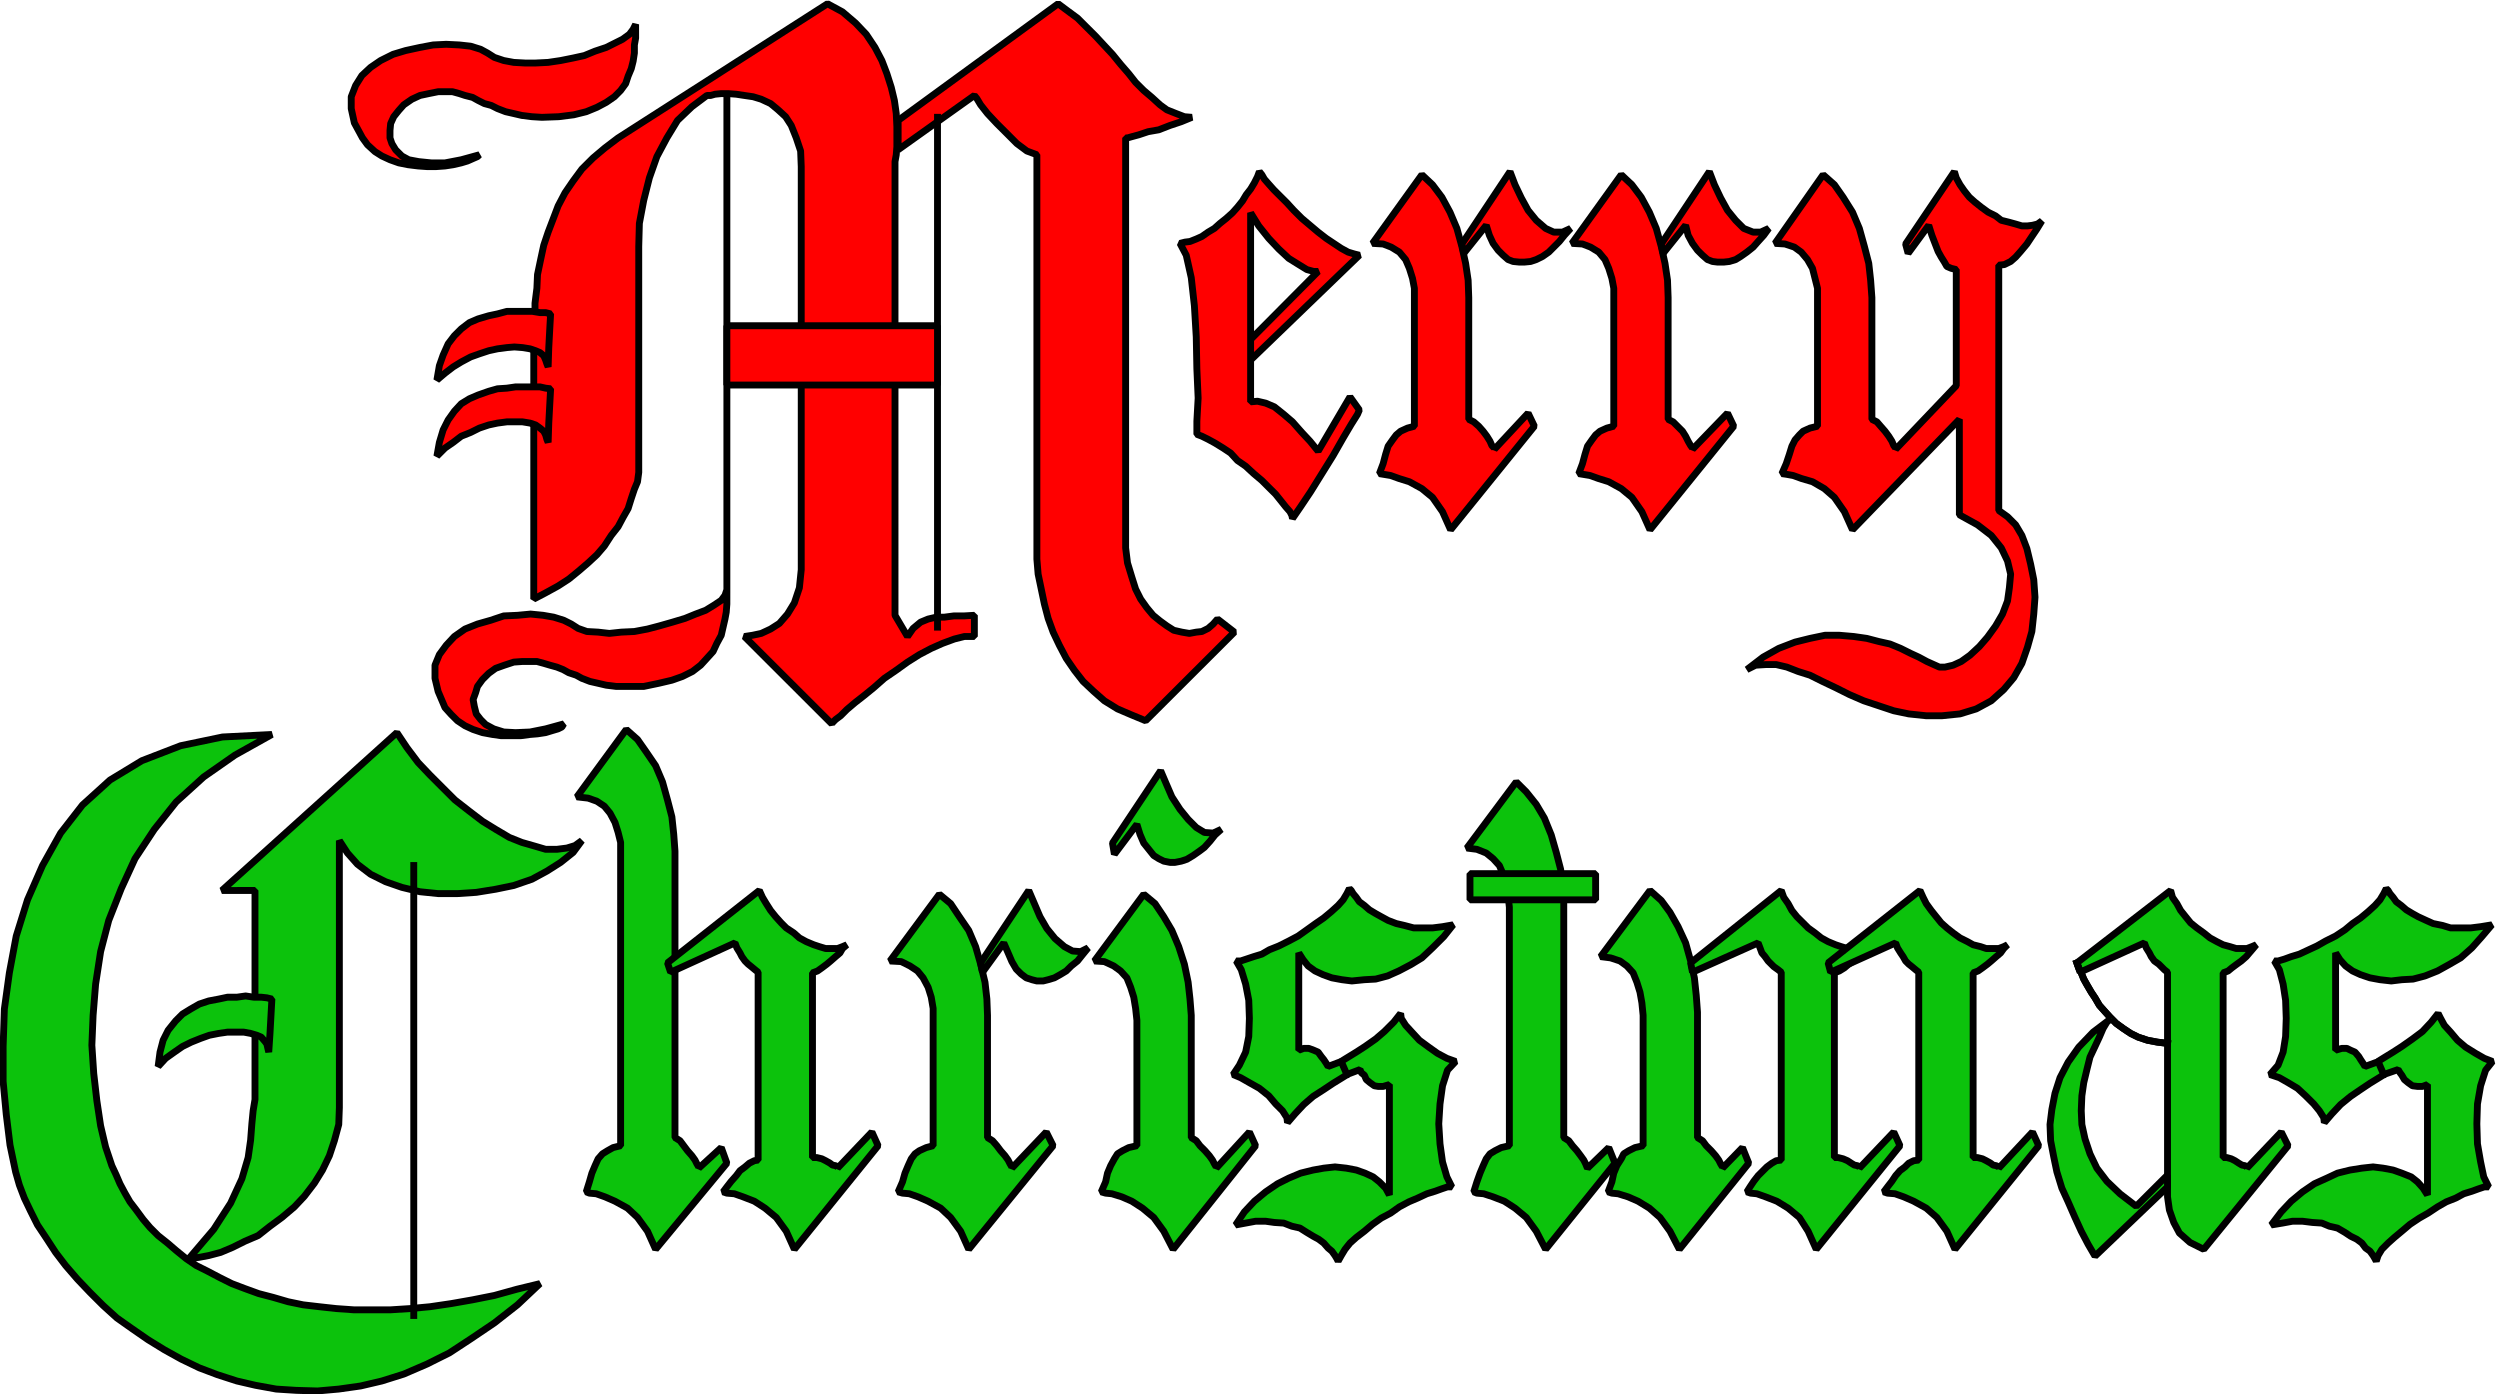 <svg xmlns="http://www.w3.org/2000/svg" width="2997.016" height="1671.623"><rect width="100%" height="100%" fill="#333333" stroke="none"/><defs><clipPath id="a"><path d="M0 0h2997.016v1669.926H0Zm0 0"/></clipPath><clipPath id="b"><path d="M0 873h654v798.879H0Zm0 0"/></clipPath></defs><path fill="#fff" d="M0 1671.215h2997.016V0H0Zm0 0"/><g clip-path="url(#a)" transform="translate(0 1.602)"><path fill="#fff" fill-rule="evenodd" stroke="#fff" stroke-linecap="square" stroke-linejoin="bevel" stroke-miterlimit="10" stroke-width=".743" d="M0 1669.613h2997.016V-1.602H0Zm0 0"/></g><path fill="red" fill-rule="evenodd" stroke="red" stroke-linecap="square" stroke-linejoin="bevel" stroke-miterlimit="10" stroke-width=".743" d="m761.98 29.172-2.972 5.98-4.496 5.98-8.25 5.985-8.992 4.496-10.48 5.239-13.49 4.496-12.745 5.242-13.489 2.969-14.976 3.011-14.977 2.23-15.011.743h-12.747l-13.453-.742-12.004-2.23-11.218-3.755-8.254-5.238-8.25-4.496-12-3.715-13.492-1.484-15.72-.785-15.718.785-15.754 2.969-17.246 3.753-14.973 4.497-14.976 7.468-12.004 8.211-10.477 9.739-7.507 11.964-5.243 13.489v14.191l3.754 17.207 9.739 17.945 6.02 8.25 8.952 8.211 8.25 5.239 9.739 4.496 10.515 3.754 11.223 2.23 12.004 1.484 10.48.743h11.219l10.52-.743 9.734-1.484 9.738-2.23 7.508-2.266 6.723-2.973 5.242-2.27 2.265-2.226-21.738 5.98-19.473 3.755h-16.5l-14.976-1.524-12.004-2.23-8.25-4.496-7.469-7.47-4.496-7.464-2.265-6.766v-8.953l.78-8.25 3.716-8.21 6.02-7.508 5.984-6.727 9.734-6.723 9.738-4.5 10.477-2.226 11.261-2.27h17.243l8.21 2.27 6.766 2.226 8.992 2.27 6.727 3.715 7.508 3.754 8.25 2.226 7.465 3.754 9.738 3.754 9.773 2.23 9.739 2.266 11.964 1.488 12 .743 20.215-.743 17.989-2.27 14.976-3.714 12.746-5.238 11.258-5.98 9.738-6.727 7.47-7.508 6.019-8.211 2.972-8.992 3.754-8.953 2.266-8.997 1.488-9.734v-9.695l1.484-8.25zm0 0"/><path fill="none" stroke="#000" stroke-linecap="square" stroke-linejoin="bevel" stroke-miterlimit="10" stroke-width="8.25" d="m761.98 29.172-2.972 5.98-4.496 5.98-8.25 5.985-8.992 4.496-10.48 5.239-13.49 4.496-12.745 5.242-13.489 2.969-14.976 3.011-14.977 2.23-15.011.743h-12.747l-13.453-.742-12.004-2.23-11.218-3.755-8.254-5.238-8.25-4.496-12-3.715-13.492-1.484-15.72-.785-15.718.785-15.754 2.969-17.246 3.753-14.973 4.497-14.976 7.468-12.004 8.211-10.477 9.739-7.507 11.964-5.243 13.489v14.191l3.754 17.207 9.739 17.945 6.02 8.25 8.952 8.211 8.25 5.239 9.739 4.496 10.515 3.754 11.223 2.23 12.004 1.484 10.48.743h11.219l10.52-.743 9.734-1.484 9.738-2.23 7.508-2.266 6.723-2.973 5.242-2.27 2.265-2.226-21.738 5.98-19.473 3.755h-16.5l-14.976-1.524-12.004-2.23-8.25-4.496-7.469-7.47-4.496-7.464-2.265-6.766v-8.953l.78-8.25 3.716-8.21 6.02-7.508 5.984-6.727 9.734-6.723 9.738-4.5 10.477-2.226 11.261-2.27h17.243l8.21 2.27 6.766 2.226 8.992 2.27 6.727 3.715 7.508 3.754 8.25 2.226 7.465 3.754 9.738 3.754 9.773 2.23 9.739 2.266 11.964 1.488 12 .743 20.215-.743 17.989-2.27 14.976-3.714 12.746-5.238 11.258-5.98 9.738-6.727 7.47-7.508 6.019-8.211 2.972-8.992 3.754-8.953 2.266-8.997 1.488-9.734v-9.695l1.484-8.25zm0 0"/><path fill="red" fill-rule="evenodd" stroke="red" stroke-linecap="square" stroke-linejoin="bevel" stroke-miterlimit="10" stroke-width=".743" d="M992.008 4.5 741.023 165.316l-15.757 11.965-14.23 12.004-13.493 13.45-10.477 14.195-9.738 14.23-8.25 15.719-5.98 15.719-5.985 15.68-5.277 15.718-3.715 17.203-3.754 17.946-.742 16.46-2.27 17.95v17.242l-1.484 17.945v319.41l14.234-7.468 14.973-8.211 12.746-8.25 11.965-9.739 11.262-9.695 10.48-9.734 8.992-10.48 8.25-12.708 8.25-10.48 5.98-11.219 5.985-10.48 3.754-11.965 3.754-11.223 3.754-8.992 1.484-11.223V295.48l.743-27.683 5.238-27.645 6.765-26.937 8.993-25.457 11.965-22.442 12.746-20.918 17.246-16.46 17.984-13.493h4.496l5.238-1.484 7.508-.742h8.211l9.738.742 9.774 1.484 10.48 1.528 9.735 2.972 11.222 5.239 8.993 7.468 8.992 8.25 6.765 10.477 5.98 14.937 5.243 15.72.742 18.687V683l-2.23 21.7-5.98 17.948-8.25 13.489-9.739 11.222-10.516 6.727-11.222 5.238-10.48 2.227-9.735 1.488 104.867 104.746.742-1.484 3.754-3.754 6.02-4.496 7.468-7.469 9.739-8.25 10.515-8.21 11.965-9.735 12.746-11.223 14.235-9.734 13.488-9.7 14.234-8.992 14.23-7.468 13.49-5.98 14.233-5.243 12.004-3.008h11.965v-25.414l-12.707.742h-12.004l-11.222 1.485h-9.774l-9.738 2.27-8.992 3.714-8.993 7.504-6.726 9.7-14.977-25.415V193.742l1.489-8.21.742-9.735v-23.93l-.742-15.719-2.23-15.718-3.755-15.68-5.238-16.461-6.02-15.719-8.25-15.718-10.48-15.72-12.746-13.448-15.719-13.45zm0 0"/><path fill="none" stroke="#000" stroke-linecap="square" stroke-linejoin="bevel" stroke-miterlimit="10" stroke-width="8.25" d="M992.008 4.5 741.023 165.316l-15.757 11.965-14.23 12.004-13.493 13.45-10.477 14.195-9.738 14.23-8.25 15.719-5.98 15.719-5.985 15.68-5.277 15.718-3.715 17.203-3.754 17.946-.742 16.46-2.27 17.95v17.242l-1.484 17.945v319.41l14.234-7.468 14.973-8.211 12.746-8.25 11.965-9.739 11.262-9.695 10.48-9.734 8.992-10.48 8.25-12.708 8.25-10.48 5.98-11.219 5.985-10.48 3.754-11.965 3.754-11.223 3.754-8.992 1.484-11.223V295.48l.743-27.683 5.238-27.645 6.765-26.937 8.993-25.457 11.965-22.442 12.746-20.918 17.246-16.46 17.984-13.493h4.496l5.238-1.484 7.508-.742h8.211l9.738.742 9.774 1.484 10.48 1.528 9.735 2.972 11.222 5.239 8.993 7.468 8.992 8.25 6.765 10.477 5.98 14.937 5.243 15.72.742 18.687V683l-2.23 21.7-5.98 17.948-8.25 13.489-9.739 11.222-10.516 6.727-11.222 5.238-10.48 2.227-9.735 1.488 104.867 104.746.742-1.484 3.754-3.754 6.02-4.496 7.468-7.469 9.739-8.25 10.515-8.21 11.965-9.735 12.746-11.223 14.235-9.734 13.488-9.7 14.234-8.992 14.23-7.468 13.49-5.98 14.233-5.243 12.004-3.008h11.965v-25.414l-12.707.742h-12.004l-11.222 1.485h-9.774l-9.738 2.27-8.992 3.714-8.993 7.504-6.726 9.7-14.977-25.415V193.742l1.489-8.21.742-9.735v-23.93l-.742-15.719-2.23-15.718-3.755-15.68-5.238-16.461-6.02-15.719-8.25-15.718-10.48-15.72-12.746-13.448-15.719-13.45zm0 0"/><path fill="red" fill-rule="evenodd" stroke="red" stroke-linecap="square" stroke-linejoin="bevel" stroke-miterlimit="10" stroke-width=".743" d="M1076.695 144.398 1268.481 4.5l12.003 8.953 11.223 8.25 10.48 10.477 11.258 11.222 9.739 10.48 10.476 11.22 9.738 11.964 9.735 11.223 8.25 10.48 9.738 9.696 9.734 8.25 9.774 8.953 8.21 5.984 11.263 4.496 9.738 3.754 8.992.743-12.746 5.238-13.492 4.496-13.488 5.242-12.708 2.227-11.261 3.754-8.25 2.23-5.239 1.484h-2.23v491.489l2.23 17.984 5.239 17.203 4.496 14.195 6.023 11.965 7.469 10.477 7.504 8.996 8.25 6.723 8.21 5.984 8.25 5.238 9.74 2.227 8.991 1.527 8.25-1.527 6.727-.742 7.508-3.715 5.98-5.238 5.277-5.98 20.215 15.675-106.39 106.238-17.985-7.469-15.718-6.726-15.758-9.735-12.746-11.222-12.707-11.965-10.52-13.488-9.734-14.196-8.25-15.718-7.469-15.72-5.98-16.46-4.5-17.203-3.754-17.946-3.75-17.949-1.489-17.945V185.531l-12.004-4.496-12.004-8.953-11.964-12.004-12.004-11.965-11.219-11.965-8.25-10.48-4.496-7.469-3.012-3.754-91.379 65.102zm0 0"/><path fill="none" stroke="#000" stroke-linecap="square" stroke-linejoin="bevel" stroke-miterlimit="10" stroke-width="8.25" d="M1076.695 144.398 1268.481 4.5l12.003 8.953 11.223 8.25 10.48 10.477 11.258 11.222 9.739 10.48 10.476 11.22 9.738 11.964 9.735 11.223 8.25 10.48 9.738 9.696 9.734 8.25 9.774 8.953 8.21 5.984 11.263 4.496 9.738 3.754 8.992.743-12.746 5.238-13.492 4.496-13.488 5.242-12.708 2.227-11.261 3.754-8.25 2.23-5.239 1.484h-2.23v491.489l2.23 17.984 5.239 17.203 4.496 14.195 6.023 11.965 7.469 10.477 7.504 8.996 8.25 6.723 8.21 5.984 8.25 5.238 9.74 2.227 8.991 1.527 8.25-1.527 6.727-.742 7.508-3.715 5.98-5.238 5.277-5.98 20.215 15.675-106.39 106.238-17.985-7.469-15.718-6.726-15.758-9.735-12.746-11.222-12.707-11.965-10.52-13.488-9.734-14.196-8.25-15.718-7.469-15.72-5.98-16.46-4.5-17.203-3.754-17.946-3.75-17.949-1.489-17.945V185.531l-12.004-4.496-12.004-8.953-11.964-12.004-12.004-11.965-11.219-11.965-8.25-10.48-4.496-7.469-3.012-3.754-91.379 65.102zm0 0"/><path fill="red" fill-rule="evenodd" stroke="red" stroke-linecap="square" stroke-linejoin="bevel" stroke-miterlimit="10" stroke-width=".743" d="m871.383 706.93-2.27 6.765-4.457 5.98-8.992 5.985-9.773 5.98-11.965 4.497-12.746 5.199-14.977 4.5-15.758 4.496-14.23 3.754-15.719 2.969-15.719.742-14.273 1.527-13.45-1.527-13.488-.742-10.52-3.715-8.21-5.238-8.992-4.497-12.004-3.753-12.746-2.227-14.977-1.488-15.719 1.488-16.5.742-15.718 5.238-15.754 4.497-14.977 5.984-12.746 8.953-9.738 10.477-8.25 11.222-5.238 12.707v15.72l3.753 15.718 8.25 19.433 7.47 8.25 7.507 7.47 8.992 5.98 9.735 4.496 11.222 3.754 12.004 2.23 10.48 1.484h23.223l11.262-1.484 8.992-.746 9.738-1.484 7.465-2.27 7.508-2.226 4.496-2.23 2.27-3.755-21.739 5.985-18.73 3.753-17.242.743-14.235-.743-12.003-3.753-9.735-5.239-5.984-5.984-5.239-6.723-2.265-8.996-1.488-8.21 3.011-8.25 2.23-7.47 5.981-8.25 7.508-7.464 8.25-5.985 10.477-3.754 11.261-3.715 10.48-.742h17.243l8.21 2.23 7.509 2.227 8.25 2.27 7.469 2.969 6.761 3.754 8.996 3.011 6.723 3.715 9.738 3.754 9.774 2.23 9.734 2.266 11.965 1.484h32.96l17.99-3.75 15.757-3.714 12.707-4.496 12.004-5.985 9.734-7.508 7.508-8.21 7.469-8.25 4.496-9.696 5.277-9.738 2.23-9.735 2.227-9.695 1.528-8.25.742-9.738zm0 0"/><path fill="none" stroke="#000" stroke-linecap="square" stroke-linejoin="bevel" stroke-miterlimit="10" stroke-width="8.25" d="m871.383 706.93-2.27 6.765-4.457 5.98-8.992 5.985-9.773 5.98-11.965 4.497-12.746 5.199-14.977 4.5-15.758 4.496-14.23 3.754-15.719 2.969-15.719.742-14.273 1.527-13.45-1.527-13.488-.742-10.52-3.715-8.21-5.238-8.992-4.497-12.004-3.753-12.746-2.227-14.977-1.488-15.719 1.488-16.5.742-15.718 5.238-15.754 4.497-14.977 5.984-12.746 8.953-9.738 10.477-8.25 11.222-5.238 12.707v15.72l3.753 15.718 8.25 19.433 7.47 8.25 7.507 7.47 8.992 5.98 9.735 4.496 11.222 3.754 12.004 2.23 10.48 1.484h23.223l11.262-1.484 8.992-.746 9.738-1.484 7.465-2.27 7.508-2.226 4.496-2.23 2.27-3.755-21.739 5.985-18.73 3.753-17.242.743-14.235-.743-12.003-3.753-9.735-5.239-5.984-5.984-5.239-6.723-2.265-8.996-1.488-8.21 3.011-8.25 2.23-7.47 5.981-8.25 7.508-7.464 8.25-5.985 10.477-3.754 11.261-3.715 10.48-.742h17.243l8.21 2.23 7.509 2.227 8.25 2.27 7.469 2.969 6.761 3.754 8.996 3.011 6.723 3.715 9.738 3.754 9.774 2.23 9.734 2.266 11.965 1.484h32.96l17.99-3.75 15.757-3.714 12.707-4.496 12.004-5.985 9.734-7.508 7.508-8.21 7.469-8.25 4.496-9.696 5.277-9.738 2.23-9.735 2.227-9.695 1.528-8.25.742-9.738zm0-592.485V706.93m0-592.485V706.93"/><path fill="red" fill-rule="evenodd" stroke="red" stroke-linecap="square" stroke-linejoin="bevel" stroke-miterlimit="10" stroke-width=".743" d="m660.086 376.3-5.98-1.527h-6.766l-8.992-1.484h-30.696l-11.261 3.012-10.477 2.226-12.746 3.754-10.48 4.496-9.735 7.47-8.25 8.21-7.469 9.738-6.023 13.45-4.496 12.746-2.969 17.203 9.734-8.25 9.735-7.469 9.738-5.98 11.223-5.985 10.515-3.75 11.223-3.715 10.477-2.27 11.261-1.484 8.993-.742 9.738.742 8.992 1.485 6.727 2.27 5.238 2.226 4.496 3.754 2.27 5.238 1.484 4.457 1.523 3.754.746-23.184 1.485-27.683zm0 0"/><path fill="none" stroke="#000" stroke-linecap="square" stroke-linejoin="bevel" stroke-miterlimit="10" stroke-width="8.25" d="m660.086 376.3-5.98-1.527h-6.766l-8.992-1.484h-30.696l-11.261 3.012-10.477 2.226-12.746 3.754-10.48 4.496-9.735 7.47-8.25 8.21-7.469 9.738-6.023 13.45-4.496 12.746-2.969 17.203 9.734-8.25 9.735-7.469 9.738-5.98 11.223-5.985 10.515-3.75 11.223-3.715 10.477-2.27 11.261-1.484 8.993-.742 9.738.742 8.992 1.485 6.727 2.27 5.238 2.226 4.496 3.754 2.27 5.238 1.484 4.457 1.523 3.754.746-23.184 1.485-27.683zm0 0"/><path fill="red" fill-rule="evenodd" stroke="red" stroke-linecap="square" stroke-linejoin="bevel" stroke-miterlimit="10" stroke-width=".743" d="m660.086 466.074-5.98-.742-6.766-1.527h-29.207l-10.48 1.527-11.262.742-10.477 2.973-12.746 4.496-10.48 4.496-9.735 5.98-8.25 8.954-7.469 10.48-6.023 11.965-4.496 14.977-2.969 16.46 9.734-9.738 9.735-6.722 9.738-7.47 11.223-4.495 10.515-5.242 11.223-3.754 10.477-2.227 11.261-1.484h18.73l8.993 1.484 6.727 2.227 5.238 3.753 4.496 3.754 2.27 4.457 1.484 5.243 1.523 3.754.746-23.188 1.485-27.684zm0 0"/><path fill="none" stroke="#000" stroke-linecap="square" stroke-linejoin="bevel" stroke-miterlimit="10" stroke-width="8.25" d="m660.086 466.074-5.98-.742-6.766-1.527h-29.207l-10.48 1.527-11.262.742-10.477 2.973-12.746 4.496-10.48 4.496-9.735 5.98-8.25 8.954-7.469 10.48-6.023 11.965-4.496 14.977-2.969 16.46 9.734-9.738 9.735-6.722 9.738-7.47 11.223-4.495 10.515-5.242 11.223-3.754 10.477-2.227 11.261-1.484h18.73l8.993 1.484 6.727 2.227 5.238 3.753 4.496 3.754 2.27 4.457 1.484 5.243 1.523 3.754.746-23.188 1.485-27.684zm463.804-325.429v611.171m0-611.171v611.171"/><path fill="red" fill-rule="evenodd" stroke="red" stroke-linecap="square" stroke-linejoin="bevel" stroke-miterlimit="10" stroke-width=".743" d="M1123.89 461.578v-71.086H871.384v71.086zm0 0"/><path fill="none" stroke="#000" stroke-linecap="square" stroke-linejoin="bevel" stroke-miterlimit="10" stroke-width="8.25" d="M1123.89 461.578v-71.086H871.384v71.086zm0 0"/><path fill="red" fill-rule="evenodd" stroke="red" stroke-linecap="square" stroke-linejoin="bevel" stroke-miterlimit="10" stroke-width=".743" d="m1509.73 205.707-2.23 6.02-3.754 7.468-4.496 7.47-5.238 6.726-4.496 7.507-5.985 7.465-6.02 6.727-7.468 6.726-7.508 5.98-6.726 6.024-7.504 4.457-7.508 5.239-6.727 3.011-7.508 2.97-5.98.745-5.984 1.524 7.468 14.195 6.024 26.937 3.754 33.665 2.226 37.421.742 38.121 1.528 35.192-1.528 27.68v15.68l5.985 2.269 7.508 3.715 8.25 4.496 9.734 5.98 8.992 5.985 8.25 8.992 9.738 6.726 9.735 8.992 9.734 8.211 8.25 8.25 8.25 8.211 5.985 7.47 5.98 7.507 5.242 5.98 2.266 4.496.742 3.715 9.738-14.191 12.004-17.95 13.489-21.699 13.488-21.703 11.965-20.957 9.738-16.46 7.508-11.965 2.226-5.239-11.222-15.718-38.2 65.101-9.734-11.965-9.777-10.476-11.223-12.707-10.477-8.996-11.261-8.993-10.477-4.457-9.738-2.27-8.25.747V255.09l9.734 15.719 12.004 14.976 11.965 12.707 12.004 11.219 12.004 7.469 9.738 5.984 8.25 2.266h5.238l-80.937 81.523v24.711l130.36-125.703-5.981-1.488-7.469-2.227-8.25-4.496-8.992-5.984-8.996-5.98-9.735-7.509-9.734-8.21-9.777-8.25-9.735-9.7-8.21-8.992-8.25-8.211-7.508-7.508-5.985-6.722-5.238-5.985-3.012-5.238zm0 0"/><path fill="none" stroke="#000" stroke-linecap="square" stroke-linejoin="bevel" stroke-miterlimit="10" stroke-width="8.25" d="m1509.73 205.707-2.23 6.02-3.754 7.468-4.496 7.47-5.238 6.726-4.496 7.507-5.985 7.465-6.02 6.727-7.468 6.726-7.508 5.98-6.726 6.024-7.504 4.457-7.508 5.239-6.727 3.011-7.508 2.97-5.98.745-5.984 1.524 7.468 14.195 6.024 26.937 3.754 33.665 2.226 37.421.742 38.121 1.528 35.192-1.528 27.68v15.68l5.985 2.269 7.508 3.715 8.25 4.496 9.734 5.98 8.992 5.985 8.25 8.992 9.738 6.726 9.735 8.992 9.734 8.211 8.25 8.25 8.25 8.211 5.985 7.47 5.98 7.507 5.242 5.98 2.266 4.496.742 3.715 9.738-14.191 12.004-17.95 13.489-21.699 13.488-21.703 11.965-20.957 9.738-16.46 7.508-11.965 2.226-5.239-11.222-15.718-38.2 65.101-9.734-11.965-9.777-10.476-11.223-12.707-10.477-8.996-11.261-8.993-10.477-4.457-9.738-2.27-8.25.747V255.09l9.734 15.719 12.004 14.976 11.965 12.707 12.004 11.219 12.004 7.469 9.738 5.984 8.25 2.266h5.238l-80.937 81.523v24.711l130.36-125.703-5.981-1.488-7.469-2.227-8.25-4.496-8.992-5.984-8.996-5.98-9.735-7.509-9.734-8.21-9.777-8.25-9.735-9.7-8.21-8.992-8.25-8.211-7.508-7.508-5.985-6.722-5.238-5.985-3.012-5.238zm0 0"/><path fill="red" fill-rule="evenodd" stroke="red" stroke-linecap="square" stroke-linejoin="bevel" stroke-miterlimit="10" stroke-width=".743" d="M1760.75 502.71V356.829l-.742-20.918-3.012-20.215-4.496-20.215-5.98-21.66-8.25-19.472-9.739-17.95-11.258-14.972-12.707-11.965-59.199 82.305 12.746.742 9.735 3.754 9.738 5.984 7.469 8.953 4.496 10.477 3.754 11.965 2.265 11.964v165.356l-8.25 2.227-8.25 3.753-5.238 4.457-4.496 6.024-5.238 7.469-3.012 9.734-2.973 11.223-4.496 11.965 13.488 2.226 10.48 3.754 11.966 3.715 15.015 8.25 12.707 10.48 12.004 17.203 9.735 21.7 100.41-124.18-7.508-15.719-40.43 43.403v-1.528l-3.011-2.969-2.266-5.242-3.715-5.98-4.496-5.985-5.281-5.98-5.98-5.238zm0 0"/><path fill="none" stroke="#000" stroke-linecap="square" stroke-linejoin="bevel" stroke-miterlimit="10" stroke-width="8.25" d="M1760.75 502.71V356.829l-.742-20.918-3.012-20.215-4.496-20.215-5.98-21.66-8.25-19.472-9.739-17.95-11.258-14.972-12.707-11.965-59.199 82.305 12.746.742 9.735 3.754 9.738 5.984 7.469 8.953 4.496 10.477 3.754 11.965 2.265 11.964v165.356l-8.25 2.227-8.25 3.753-5.238 4.457-4.496 6.024-5.238 7.469-3.012 9.734-2.973 11.223-4.496 11.965 13.488 2.226 10.48 3.754 11.966 3.715 15.015 8.25 12.707 10.48 12.004 17.203 9.735 21.7 100.41-124.18-7.508-15.719-40.43 43.403v-1.528l-3.011-2.969-2.266-5.242-3.715-5.98-4.496-5.985-5.281-5.98-5.98-5.238zm0 0"/><path fill="red" fill-rule="evenodd" stroke="red" stroke-linecap="square" stroke-linejoin="bevel" stroke-miterlimit="10" stroke-width=".743" d="m1752.5 292.508 57.71-86.801 5.985 15.719 7.508 15.719 8.211 14.972 9.734 11.965 11.262 9.738 9.735 4.457h10.48l9.734-4.457-7.468 8.211-6.02 7.465-6.727 6.766-5.98 5.984-7.508 5.238-7.508 3.715-6.722 2.266-7.508.746h-5.984l-7.508-.746-5.98-2.266-5.985-5.238-5.98-5.984-6.024-8.211-4.496-9.735-3.754-11.965-26.938 33.664zm0 0"/><path fill="none" stroke="#000" stroke-linecap="square" stroke-linejoin="bevel" stroke-miterlimit="10" stroke-width="8.25" d="m1752.5 292.508 57.71-86.801 5.985 15.719 7.508 15.719 8.211 14.972 9.734 11.965 11.262 9.738 9.735 4.457h10.48l9.734-4.457-7.468 8.211-6.02 7.465-6.727 6.766-5.98 5.984-7.508 5.238-7.508 3.715-6.722 2.266-7.508.746h-5.984l-7.508-.746-5.98-2.266-5.985-5.238-5.98-5.984-6.024-8.211-4.496-9.735-3.754-11.965-26.938 33.664zm0 0"/><path fill="red" fill-rule="evenodd" stroke="red" stroke-linecap="square" stroke-linejoin="bevel" stroke-miterlimit="10" stroke-width=".743" d="M1999.77 502.71V356.829l-.743-20.918-3.011-20.215-4.496-20.215-5.985-21.66-8.25-19.472-9.734-17.95-11.262-14.972-12.707-11.965-59.195 82.305 12.707.742 9.773 3.754 9.738 5.984 7.465 8.953 4.5 10.477 3.75 11.965 2.27 11.964v165.356l-8.25 2.227-8.25 3.753-5.238 4.457-4.497 6.024-5.242 7.469-3.008 9.734-3.011 11.223-4.496 11.965 13.488 2.226 10.52 3.754 11.964 3.715 15.012 8.25 12.707 10.48 12.004 17.203 9.738 21.7 100.406-124.18-7.507-15.719-41.953 43.403v-1.528l-2.227-2.969-3.012-5.242-3.011-5.98-3.754-5.985-5.98-5.98-5.243-5.238zm0 0"/><path fill="none" stroke="#000" stroke-linecap="square" stroke-linejoin="bevel" stroke-miterlimit="10" stroke-width="8.25" d="M1999.77 502.71V356.829l-.743-20.918-3.011-20.215-4.496-20.215-5.985-21.66-8.25-19.472-9.734-17.95-11.262-14.972-12.707-11.965-59.195 82.305 12.707.742 9.773 3.754 9.738 5.984 7.465 8.953 4.5 10.477 3.75 11.965 2.27 11.964v165.356l-8.25 2.227-8.25 3.753-5.238 4.457-4.497 6.024-5.242 7.469-3.008 9.734-3.011 11.223-4.496 11.965 13.488 2.226 10.52 3.754 11.964 3.715 15.012 8.25 12.707 10.48 12.004 17.203 9.738 21.7 100.406-124.18-7.507-15.719-41.953 43.403v-1.528l-2.227-2.969-3.012-5.242-3.011-5.98-3.754-5.985-5.98-5.98-5.243-5.238zm0 0"/><path fill="red" fill-rule="evenodd" stroke="red" stroke-linecap="square" stroke-linejoin="bevel" stroke-miterlimit="10" stroke-width=".743" d="m1991.52 292.508 57.671-86.801 6.024 15.719 7.465 15.719 8.25 14.972 9.738 11.965 9.734 9.738 11.262 4.457h8.992l9.738-4.457-5.984 8.211-6.766 7.465-5.98 6.766-7.508 5.984-7.469 5.238-6.02 3.715-7.468 2.266-6.765.746h-7.465l-6.024-.746-5.98-2.266-5.984-5.238-6.02-5.984-5.984-8.211-5.239-9.735-3.011-11.965-26.977 33.664zm0 0"/><path fill="none" stroke="#000" stroke-linecap="square" stroke-linejoin="bevel" stroke-miterlimit="10" stroke-width="8.25" d="m1991.52 292.508 57.671-86.801 6.024 15.719 7.465 15.719 8.25 14.972 9.738 11.965 9.734 9.738 11.262 4.457h8.992l9.738-4.457-5.984 8.211-6.766 7.465-5.98 6.766-7.508 5.984-7.469 5.238-6.02 3.715-7.468 2.266-6.765.746h-7.465l-6.024-.746-5.98-2.266-5.984-5.238-6.02-5.984-5.984-8.211-5.239-9.735-3.011-11.965-26.977 33.664zm0 0"/><path fill="red" fill-rule="evenodd" stroke="red" stroke-linecap="square" stroke-linejoin="bevel" stroke-miterlimit="10" stroke-width=".743" d="m2348.894 502.71-128.093 132.43-9.735-21.699-12.003-17.203-12.004-10.48-14.235-8.25-12.746-3.715-10.476-3.754-8.25-1.484-5.243-.742 5.243-11.965 3.754-11.223 3.007-9.734 3.754-7.47 5.242-6.023 4.497-4.457 8.25-3.753 8.992-2.227V345.605l-6.024-23.93-5.98-10.476-7.508-8.953-8.211-5.984-11.262-3.754-12.004-.742 57.715-82.305 13.489 11.965 10.476 14.972 11.262 17.95 8.21 19.472 6.024 21.66 5.238 20.215 2.23 20.215 1.524 20.918v145.883l5.98 3.012 4.5 5.238 5.24 5.98 4.495 5.985 3.754 5.98 2.227 5.242 2.27 2.97v1.527l72.687-76.325V323.164l-6.024-1.488-5.238-2.227-2.973-5.238-3.754-5.984-3.753-6.766-3.75-9.695-3.754-9.735-3.754-11.965-24.711 33.664-3.012-11.222 58.453-86.801 2.27 7.508 4.496 8.21 5.238 7.509 5.984 7.464 6.723 5.985 7.508 5.98 8.25 5.985 8.992 4.496 6.727 5.238 8.992 2.23 8.25 2.266 7.508 2.23h6.726l5.98-.742 6.024-1.488 5.238-3.754-5.98 9.739-6.023 8.953-5.981 8.992-7.508 8.953-5.984 6.766-5.98 5.238-7.508 3.715-6.727.742v294.035l10.48 7.465 9.735 9.738 7.508 12.707 5.984 15.719 4.496 18.687 3.754 18.692 1.484 20.957-1.484 20.215-2.27 20.918-5.238 18.73-6.726 19.434-9.735 17.203-12.004 14.23-14.976 13.453-17.984 9.735-19.473 5.984-21.738 2.227h-18.731l-20.996-2.227-17.988-3.754-17.985-5.984-17.945-5.98-17.246-7.47-16.5-8.25-15.719-7.468-14.972-7.469-14.235-4.496-13.488-5.238-12.746-3.012h-12.746l-12.004.742-10.48 5.239 19.472-14.934 18.73-10.48 19.508-7.508 17.989-4.457 17.945-3.754h17.242l17.246 1.488 15.715 2.266 14.234 3.715 13.489 3.011 12.746 5.239 12.004 5.984 9.738 4.496 9.734 5.238 8.25 3.715 6.727 3.012h6.762l9.738-2.27 9.734-4.457 10.48-7.508 11.262-10.476 9.735-11.223 9.734-13.449 8.25-14.195 5.985-15.719 2.226-15.719 1.527-16.46-3.753-15.716-7.508-15.718-11.965-14.938-16.5-12.707-21.738-12.004zm0 0"/><path fill="none" stroke="#000" stroke-linecap="square" stroke-linejoin="bevel" stroke-miterlimit="10" stroke-width="8.25" d="m2348.894 502.71-128.093 132.43-9.735-21.699-12.003-17.203-12.004-10.48-14.235-8.25-12.746-3.715-10.476-3.754-8.25-1.484-5.243-.742 5.243-11.965 3.754-11.223 3.007-9.734 3.754-7.47 5.242-6.023 4.497-4.457 8.25-3.753 8.992-2.227V345.605l-6.024-23.93-5.98-10.476-7.508-8.953-8.211-5.984-11.262-3.754-12.004-.742 57.715-82.305 13.489 11.965 10.476 14.972 11.262 17.95 8.21 19.472 6.024 21.66 5.238 20.215 2.23 20.215 1.524 20.918v145.883l5.98 3.012 4.5 5.238 5.24 5.98 4.495 5.985 3.754 5.98 2.227 5.242 2.27 2.97v1.527l72.687-76.325V323.164l-6.024-1.488-5.238-2.227-2.973-5.238-3.754-5.984-3.753-6.766-3.75-9.695-3.754-9.735-3.754-11.965-24.711 33.664-3.012-11.222 58.453-86.801 2.27 7.508 4.496 8.21 5.238 7.509 5.984 7.464 6.723 5.985 7.508 5.98 8.25 5.985 8.992 4.496 6.727 5.238 8.992 2.23 8.25 2.266 7.508 2.23h6.726l5.98-.742 6.024-1.488 5.238-3.754-5.98 9.739-6.023 8.953-5.981 8.992-7.508 8.953-5.984 6.766-5.98 5.238-7.508 3.715-6.727.742v294.035l10.48 7.465 9.735 9.738 7.508 12.707 5.984 15.719 4.496 18.687 3.754 18.692 1.484 20.957-1.484 20.215-2.27 20.918-5.238 18.73-6.726 19.434-9.735 17.203-12.004 14.23-14.976 13.453-17.984 9.735-19.473 5.984-21.738 2.227h-18.731l-20.996-2.227-17.988-3.754-17.985-5.984-17.945-5.98-17.246-7.47-16.5-8.25-15.719-7.468-14.972-7.469-14.235-4.496-13.488-5.238-12.746-3.012h-12.746l-12.004.742-10.48 5.239 19.472-14.934 18.73-10.48 19.508-7.508 17.989-4.457 17.945-3.754h17.242l17.246 1.488 15.715 2.266 14.234 3.715 13.489 3.011 12.746 5.239 12.004 5.984 9.738 4.496 9.734 5.238 8.25 3.715 6.727 3.012h6.762l9.738-2.27 9.734-4.457 10.48-7.508 11.262-10.476 9.735-11.223 9.734-13.449 8.25-14.195 5.985-15.719 2.226-15.719 1.527-16.46-3.753-15.716-7.508-15.718-11.965-14.938-16.5-12.707-21.738-12.004zm0 0"/><path fill="#0cc20c" fill-rule="evenodd" stroke="#0cc20c" stroke-linecap="square" stroke-linejoin="bevel" stroke-miterlimit="10" stroke-width=".743" d="m325.938 880.496-59.2 3.008-50.203 10.48-46.45 17.946-38.202 23.187-33 29.91-26.196 33.668-21.738 38.903-17.988 41.132-13.488 43.403-8.25 44.144-5.985 43.36-1.484 44.886v41.918l3.754 39.645 4.496 36.637 6.726 32.18 4.497 15.718 5.98 15.719 7.508 15.68 8.25 16.46 10.48 15.72 11.22 17.202 12.003 15.72 14.234 16.46 14.973 15.719 15.758 15.719 16.46 14.933 17.989 12.707 19.512 13.492 19.469 11.965 20.214 11.219 21.743 10.48 21.738 8.211 23.226 7.508 22.442 5.2 24.75 4.495 23.969 1.528 25.492.742 25.457-2.27 26.234-3.714 25.453-5.98 26.239-8.25 27.722-11.966 26.977-13.449 26.238-17.207 27.723-18.727 27.718-21.703 26.942-25.414-27.723 6.727-26.937 7.469-26.239 5.238-25.492 4.496-25.453 3.754-23.969 2.23-23.226 1.485h-44.223l-20.996-1.485-20.215-2.23-19.472-2.27-17.985-3.71-17.988-5.243-17.242-4.496-16.461-5.98-15.758-5.985-14.973-7.468-14.234-7.504-13.488-6.727-12.004-8.21-11.965-9.74-10.48-8.991-11.258-8.953-9.739-9.735-8.25-9.738-8.25-11.219-7.468-9.738-6.02-10.438-5.984-11.222-4.496-10.48-5.239-11.22-7.508-22.445-5.98-25.453-4.496-29.914-3.754-32.922-2.23-33.664 1.484-35.894 3.012-37.418 5.984-38.907 9.734-37.379 15.016-38.16 16.46-35.894 23.224-35.192 26.238-32.922 32.96-29.91 37.458-26.156zm0 0"/><g clip-path="url(#b)" transform="translate(0 1.602)"><path fill="none" stroke="#000" stroke-linecap="square" stroke-linejoin="bevel" stroke-miterlimit="10" stroke-width="8.25" d="m325.937 878.895-59.199 3.007-50.203 10.48-46.45 17.946-38.202 23.188-33 29.91-26.196 33.668-21.738 38.902-17.988 41.133-13.488 43.402-8.25 44.145-5.985 43.36-1.484 44.886v41.918l3.754 39.644 4.496 36.637 6.726 32.18 4.497 15.719 5.98 15.718 7.508 15.68 8.25 16.46 10.48 15.72 11.22 17.203 12.003 15.719 14.234 16.46 14.973 15.72 15.758 15.718 16.46 14.934 17.989 12.707 19.512 13.492 19.468 11.965 20.215 11.218 21.743 10.48 21.738 8.212 23.226 7.508 22.442 5.199 24.75 4.496 23.969 1.527 25.492.742 25.457-2.27 26.234-3.714 25.453-5.98 26.239-8.25 27.722-11.965 26.977-13.45 26.238-17.207 27.723-18.726 27.718-21.703 26.942-25.414-27.723 6.726-26.937 7.47-26.239 5.237-25.492 4.496-25.453 3.754-23.969 2.23-23.226 1.485h-44.223l-20.996-1.484-20.215-2.23-19.472-2.27-17.985-3.711-17.988-5.242-17.242-4.496-16.461-5.98-15.758-5.985-14.973-7.469-14.234-7.504-13.488-6.726-12.004-8.211-11.965-9.739-10.48-8.992-11.258-8.953-9.739-9.734-8.25-9.739-8.25-11.218-7.468-9.739-6.02-10.437-5.984-11.223-4.496-10.48-5.239-11.22-7.508-22.444-5.98-25.453-4.496-29.915-3.754-32.921-2.23-33.664 1.484-35.895 3.012-37.418 5.984-38.906 9.734-37.38 15.016-38.16 16.46-35.894 23.224-35.191 26.238-32.922 32.96-29.91 37.458-26.157zm0 0"/></g><path fill="#0cc20c" fill-rule="evenodd" stroke="#0cc20c" stroke-linecap="square" stroke-linejoin="bevel" stroke-miterlimit="10" stroke-width=".743" d="M265.996 1067.508 475.77 878.266l12.003 17.945 13.489 17.95 14.234 14.976 15.715 15.715 14.234 14.195 17.243 13.45 15.718 12.003 15.758 9.695 16.461 9.739 15.016 5.98 15.714 4.496 12.75 3.754h13.489l11.965-1.523 9.734-2.973 8.25-5.98-10.477 14.19-14.976 11.966-16.5 10.48-17.985 9.735-21.703 7.468-21.738 4.496-23.227 3.754-22.48 1.485H525.23l-21.738-2.227-21.742-5.238-19.469-6.766-17.988-8.953-15.719-11.965-12.004-13.492-9.734-14.933v320.148l-.742 20.215-5.242 19.433-5.98 17.989-8.25 17.203-9.735 15.719-12.004 15.675-11.965 12.75-15.016 12.707-14.234 10.477-14.23 11.223-15.72 6.726-15.015 7.469-14.23 5.98-14.235 3.754-11.96 2.227-12.005 1.527 29.989-35.191 20.215-31.395 13.488-29.172 7.508-25.453 2.972-20.957 1.485-19.433 1.527-15.72 2.227-13.448v-250.633zm0 0"/><path fill="none" stroke="#000" stroke-linecap="square" stroke-linejoin="bevel" stroke-miterlimit="10" stroke-width="8.25" d="M265.996 1067.508 475.77 878.266l12.003 17.945 13.489 17.95 14.234 14.976 15.715 15.715 14.234 14.195 17.243 13.45 15.718 12.003 15.758 9.695 16.461 9.739 15.016 5.98 15.714 4.496 12.75 3.754h13.489l11.965-1.523 9.734-2.973 8.25-5.98-10.477 14.19-14.976 11.966-16.5 10.48-17.985 9.735-21.703 7.468-21.738 4.496-23.227 3.754-22.48 1.485H525.23l-21.738-2.227-21.742-5.238-19.469-6.766-17.988-8.953-15.719-11.965-12.004-13.492-9.734-14.933v320.148l-.742 20.215-5.242 19.433-5.98 17.989-8.25 17.203-9.735 15.719-12.004 15.675-11.965 12.75-15.016 12.707-14.234 10.477-14.23 11.223-15.72 6.726-15.015 7.469-14.23 5.98-14.235 3.754-11.96 2.227-12.005 1.527 29.989-35.191 20.215-31.395 13.488-29.172 7.508-25.453 2.972-20.957 1.485-19.433 1.527-15.72 2.227-13.448v-250.633zm230.027-29.91v539.386m0-539.386v539.386"/><path fill="#0cc20c" fill-rule="evenodd" stroke="#0cc20c" stroke-linecap="square" stroke-linejoin="bevel" stroke-miterlimit="10" stroke-width=".743" d="m325.938 1197.672-6.02-1.484-6.727-.743H304.2l-9.738-1.484-10.477 1.484h-11.261l-10.48 2.227-12.005 2.27-11.218 3.714-10.48 5.98-9.774 6.024-8.211 8.211-8.996 11.223-6.02 11.965-3.715 14.23-2.265 17.203 8.992-9.734 10.476-7.469 9.739-6.766 10.515-5.199 11.223-4.496 10.48-3.754 11.258-2.226 10.48-1.528h19.473l8.25 1.528 7.508 2.226 5.238 2.23 4.497 5.239 2.23 3.012 1.523 6.722.743 3.012 1.484-22.441 1.527-27.684zm0 0"/><path fill="none" stroke="#000" stroke-linecap="square" stroke-linejoin="bevel" stroke-miterlimit="10" stroke-width="8.25" d="m325.938 1197.672-6.02-1.484-6.727-.743H304.2l-9.738-1.484-10.477 1.484h-11.261l-10.48 2.227-12.005 2.27-11.218 3.714-10.48 5.98-9.774 6.024-8.211 8.211-8.996 11.223-6.02 11.965-3.715 14.23-2.265 17.203 8.992-9.734 10.476-7.469 9.739-6.766 10.515-5.199 11.223-4.496 10.48-3.754 11.258-2.226 10.48-1.528h19.473l8.25 1.528 7.508 2.226 5.238 2.23 4.497 5.239 2.23 3.012 1.523 6.722.743 3.012 1.484-22.441 1.527-27.684zm0 0"/><path fill="#0cc20c" fill-rule="evenodd" stroke="#0cc20c" stroke-linecap="square" stroke-linejoin="bevel" stroke-miterlimit="10" stroke-width=".743" d="M1183.832 1363.77v-146.625l-.746-19.473-2.266-20.172-5.238-21.703-5.984-20.957-8.25-19.434-11.262-16.46-10.477-15.72-13.492-11.218-59.195 80.035 13.488.742 10.52 5.242 8.992 5.98 6.726 8.25 5.98 11.223 3.755 11.965 2.27 13.45v164.613l-8.25 2.226-8.25 3.754-5.243 3.715-4.496 5.98-3.754 8.254-3.754 8.954-2.968 10.476-5.243 11.965 5.243 1.527 8.21.743 10.516 3.714 11.965 5.239 15.016 8.25 11.964 11.222 12.004 16.461 9.735 21.7 101.152-124.18-8.25-16.461-41.21 43.36v-1.485l-2.231-3.754-2.266-4.457-3.754-5.238-5.238-5.985-4.5-5.98-5.238-6.024zm0 0"/><path fill="none" stroke="#000" stroke-linecap="square" stroke-linejoin="bevel" stroke-miterlimit="10" stroke-width="8.25" d="M1183.832 1363.77v-146.625l-.746-19.473-2.266-20.172-5.238-21.703-5.984-20.957-8.25-19.434-11.262-16.46-10.477-15.72-13.492-11.218-59.195 80.035 13.488.742 10.52 5.242 8.992 5.98 6.726 8.25 5.98 11.223 3.755 11.965 2.27 13.45v164.613l-8.25 2.226-8.25 3.754-5.243 3.715-4.496 5.98-3.754 8.254-3.754 8.954-2.968 10.476-5.243 11.965 5.243 1.527 8.21.743 10.516 3.714 11.965 5.239 15.016 8.25 11.964 11.222 12.004 16.461 9.735 21.7 101.152-124.18-8.25-16.461-41.21 43.36v-1.485l-2.231-3.754-2.266-4.457-3.754-5.238-5.238-5.985-4.5-5.98-5.238-6.024zm0 0"/><path fill="#0cc20c" fill-rule="evenodd" stroke="#0cc20c" stroke-linecap="square" stroke-linejoin="bevel" stroke-miterlimit="10" stroke-width=".743" d="m1175.582 1154.313 57.672-86.805 6.762 15.719 6.726 15.718 8.25 14.196 9.739 12.004 11.257 9.695 9.739 5.238 9.734.742 8.992-4.496-6.762 8.25-5.984 7.469-7.469 5.984-6.02 5.98-7.468 4.497-6.766 3.754-7.464 2.23-6.024 1.524h-7.469l-6.02-1.524-6.726-2.23-5.98-4.496-6.024-5.98-5.238-8.997-4.496-10.437-5.242-12.004-25.492 35.191zm0 0"/><path fill="none" stroke="#000" stroke-linecap="square" stroke-linejoin="bevel" stroke-miterlimit="10" stroke-width="8.25" d="m1175.582 1154.313 57.672-86.805 6.762 15.719 6.726 15.718 8.25 14.196 9.739 12.004 11.257 9.695 9.739 5.238 9.734.742 8.992-4.496-6.762 8.25-5.984 7.469-7.469 5.984-6.02 5.98-7.468 4.497-6.766 3.754-7.464 2.23-6.024 1.524h-7.469l-6.02-1.524-6.726-2.23-5.98-4.496-6.024-5.98-5.238-8.997-4.496-10.437-5.242-12.004-25.492 35.191zm0 0"/><path fill="#0cc20c" fill-rule="evenodd" stroke="#0cc20c" stroke-linecap="square" stroke-linejoin="bevel" stroke-miterlimit="10" stroke-width=".743" d="M809.176 1363.77v-343.375l-1.489-20.215-2.226-20.918-5.242-20.215-6.02-21.7-8.25-19.433-11.222-16.46-10.477-14.977-13.492-11.965-59.196 80.781 13.489 1.523 10.48 3.715 8.992 5.985 6.766 8.25 5.98 11.218 3.754 11.965 2.973 11.965v363.594l-8.996 2.226-6.723 3.754-5.984 3.715-5.238 5.98-3.754 8.255-3.754 8.953-3.012 10.476-3.75 11.965 3.75 1.527 8.25.743 10.48 3.714 12.005 5.239 14.976 8.25 12.004 11.222 11.965 16.461 9.734 21.7 85.434-103.262-6.727-18.692-26.976 24.672v-1.484l-2.27-3.754-2.226-4.457-3.754-5.238-5.243-5.985-4.496-5.98-4.496-6.024zm0 0"/><path fill="none" stroke="#000" stroke-linecap="square" stroke-linejoin="bevel" stroke-miterlimit="10" stroke-width="8.25" d="M809.176 1363.77v-343.375l-1.489-20.215-2.226-20.918-5.242-20.215-6.02-21.7-8.25-19.433-11.222-16.46-10.477-14.977-13.492-11.965-59.196 80.781 13.489 1.523 10.48 3.715 8.992 5.985 6.766 8.25 5.98 11.218 3.754 11.965 2.973 11.965v363.594l-8.996 2.226-6.723 3.754-5.984 3.715-5.238 5.98-3.754 8.255-3.754 8.953-3.012 10.476-3.75 11.965 3.75 1.527 8.25.743 10.48 3.714 12.005 5.239 14.976 8.25 12.004 11.222 11.965 16.461 9.734 21.7 85.434-103.262-6.727-18.692-26.976 24.672v-1.484l-2.27-3.754-2.226-4.457-3.754-5.238-5.243-5.985-4.496-5.98-4.496-6.024zm0 0"/><path fill="#0cc20c" fill-rule="evenodd" stroke="#0cc20c" stroke-linecap="square" stroke-linejoin="bevel" stroke-miterlimit="10" stroke-width=".743" d="M908.84 1165.535v225.176l-4.496.742-5.98 2.973-5.243 4.496-6.02 4.496-4.496 5.98-5.984 6.727-5.238 6.727-4.496 5.98 4.496 1.527 8.992.743 10.48 3.714 13.489 5.239 12.746 8.25 13.488 11.222 11.965 16.461 9.777 21.7 100.367-124.18-7.464-16.461-41.211 43.36v-1.485l-2.27-1.485-3.754-.746-2.972-2.265-5.239-2.973-4.496-2.27-6.023-1.484h-5.238v-221.422l6.023-2.27 5.238-3.714 5.98-4.496 4.497-3.754 5.984-5.238 5.238-4.457 3.012-5.239 5.238-4.5-5.238 2.23-5.98 2.27h-14.235l-7.507-2.27-6.723-2.23-8.996-3.75-8.25-4.5-6.762-5.98-8.996-5.98-5.98-5.985-6.727-7.469-6.02-7.468-5.238-8.25-4.5-7.465-3.75-8.254-110.11 86.804 3.716 11.223 77.183-35.191 2.27 5.98 3.715 6.024 2.265 4.457 3.754 5.238 3.754 3.754 3.715 2.972 4.496 3.754zm0 0"/><path fill="none" stroke="#000" stroke-linecap="square" stroke-linejoin="bevel" stroke-miterlimit="10" stroke-width="8.25" d="M908.84 1165.535v225.176l-4.496.742-5.98 2.973-5.243 4.496-6.02 4.496-4.496 5.98-5.984 6.727-5.238 6.727-4.496 5.98 4.496 1.527 8.992.743 10.48 3.714 13.489 5.239 12.746 8.25 13.488 11.222 11.965 16.461 9.777 21.7 100.367-124.18-7.464-16.461-41.211 43.36v-1.485l-2.27-1.485-3.754-.746-2.972-2.265-5.239-2.973-4.496-2.27-6.023-1.484h-5.238v-221.422l6.023-2.27 5.238-3.714 5.98-4.496 4.497-3.754 5.984-5.238 5.238-4.457 3.012-5.239 5.238-4.5-5.238 2.23-5.98 2.27h-14.235l-7.507-2.27-6.723-2.23-8.996-3.75-8.25-4.5-6.762-5.98-8.996-5.98-5.98-5.985-6.727-7.469-6.02-7.468-5.238-8.25-4.5-7.465-3.75-8.254-110.11 86.804 3.716 11.223 77.183-35.191 2.27 5.98 3.715 6.024 2.265 4.457 3.754 5.238 3.754 3.754 3.715 2.972 4.496 3.754zm0 0"/><path fill="#0cc20c" fill-rule="evenodd" stroke="#0cc20c" stroke-linecap="square" stroke-linejoin="bevel" stroke-miterlimit="10" stroke-width=".743" d="M1428.09 1363.77v-146.625l-1.527-19.473-2.227-20.172-4.496-21.703-6.766-20.957-8.21-19.434-9.735-16.46-10.52-15.72-13.488-11.218-59.16 80.035 11.965.742 11.261 5.242 8.211 5.98 7.508 8.25 4.496 11.223 3.754 11.965 2.227 13.45 1.527 14.234v150.379l-9.777 2.226-7.469 3.754-5.98 3.715-3.754 5.98-4.496 8.254-3.754 8.954-2.27 10.476-5.238 11.965 5.238 1.527 7.508.743 12.004 3.714 11.965 5.239 12.746 8.25 13.492 11.222 12.004 16.461 11.219 21.7 98.886-124.18-7.468-16.461-39.727 43.36v-1.485l-2.23-3.754-2.266-4.457-3.754-5.238-5.238-5.985-5.985-5.98-4.496-6.024zm0 0"/><path fill="none" stroke="#000" stroke-linecap="square" stroke-linejoin="bevel" stroke-miterlimit="10" stroke-width="8.25" d="M1428.09 1363.77v-146.625l-1.527-19.473-2.227-20.172-4.496-21.703-6.766-20.957-8.21-19.434-9.735-16.46-10.52-15.72-13.488-11.218-59.16 80.035 11.965.742 11.261 5.242 8.211 5.98 7.508 8.25 4.496 11.223 3.754 11.965 2.227 13.45 1.527 14.234v150.379l-9.777 2.226-7.469 3.754-5.98 3.715-3.754 5.98-4.496 8.254-3.754 8.954-2.27 10.476-5.238 11.965 5.238 1.527 7.508.743 12.004 3.714 11.965 5.239 12.746 8.25 13.492 11.222 12.004 16.461 11.219 21.7 98.886-124.18-7.468-16.461-39.727 43.36v-1.485l-2.23-3.754-2.266-4.457-3.754-5.238-5.238-5.985-5.985-5.98-4.496-6.024zm0 0"/><path fill="#0cc20c" fill-rule="evenodd" stroke="#0cc20c" stroke-linecap="square" stroke-linejoin="bevel" stroke-miterlimit="10" stroke-width=".743" d="m1333.66 1010.66 57.715-86.765 6.723 15.718 6.765 15.68 9.735 14.977 9.738 11.964 9.734 9.735 9.735 5.98 10.48.746 9.774-4.5-7.504 6.727-5.985 7.508-6.765 7.468-5.98 4.497-7.509 5.238-7.468 4.496-6.762 2.23-7.508 1.485h-5.984l-7.465-1.485-6.023-2.972-5.981-3.754-5.984-7.469-6.02-7.504-4.496-10.48-3.715-11.965-26.98 35.933zm0 0"/><path fill="none" stroke="#000" stroke-linecap="square" stroke-linejoin="bevel" stroke-miterlimit="10" stroke-width="8.25" d="m1333.66 1010.66 57.715-86.765 6.723 15.718 6.765 15.68 9.735 14.977 9.738 11.964 9.734 9.735 9.735 5.98 10.48.746 9.774-4.5-7.504 6.727-5.985 7.508-6.765 7.468-5.98 4.497-7.509 5.238-7.468 4.496-6.762 2.23-7.508 1.485h-5.984l-7.465-1.485-6.023-2.972-5.981-3.754-5.984-7.469-6.02-7.504-4.496-10.48-3.715-11.965-26.98 35.933zm0 0"/><path fill="#0cc20c" fill-rule="evenodd" stroke="#0cc20c" stroke-linecap="square" stroke-linejoin="bevel" stroke-miterlimit="10" stroke-width=".743" d="m1742.023 1108.684-12.746 2.226-12.004 1.488h-22.445l-11.262-2.972-9.734-2.27-9.734-3.715-8.25-4.496-6.727-3.754-7.508-4.496-5.98-5.238-6.024-4.457-3.715-5.238-3.753-4.5-2.266-3.754-2.23-2.227-3.012 5.98-4.496 7.47-5.98 6.726-8.25 7.508-8.993 7.469-9.738 6.722-10.477 7.508-10.48 7.469-11.262 5.98-12.004 5.985-11.219 4.496-8.996 5.238-9.734 2.973-8.992 3.011-6.727 2.227h-5.277l6.02 10.48 5.242 17.204 3.753 19.472.743 21.66-.743 21.7-3.753 18.73-7.508 15.68-7.469 11.222 8.992 3.754 10.48 5.98 11.966 6.727 11.257 8.992 8.25 9.735 8.211 8.21 5.282 8.25.742 5.985 8.992-10.48 10.48-11.219 11.219-9.738 12.75-8.211 11.258-7.508 9.738-5.98 5.98-3.715 2.27-.782-8.25-15.68-15.758 5.981-2.23-3.754-3.008-4.496-2.973-3.715-3.753-5.238-5.239-2.266-6.023-2.23h-5.98l-5.985 2.23v-116.675l5.242 8.21 5.98 7.47 8.25 5.98 9.735 4.496 10.48 3.754 12.004 2.23 11.965 1.524 15.016-1.524 13.488-.742 14.23-3.754 13.493-5.984 14.23-7.469 13.492-8.21 12.707-12.005 13.489-13.449zm0 0"/><path fill="none" stroke="#000" stroke-linecap="square" stroke-linejoin="bevel" stroke-miterlimit="10" stroke-width="8.25" d="m1742.023 1108.684-12.746 2.226-12.004 1.488h-22.445l-11.262-2.972-9.734-2.27-9.734-3.715-8.25-4.496-6.727-3.754-7.508-4.496-5.98-5.238-6.024-4.457-3.715-5.238-3.753-4.5-2.266-3.754-2.23-2.227-3.012 5.98-4.496 7.47-5.98 6.726-8.25 7.508-8.993 7.469-9.738 6.722-10.477 7.508-10.48 7.469-11.262 5.98-12.004 5.985-11.219 4.496-8.996 5.238-9.734 2.973-8.992 3.011-6.727 2.227h-5.277l6.02 10.48 5.242 17.204 3.753 19.472.743 21.66-.743 21.7-3.753 18.73-7.508 15.68-7.469 11.222 8.992 3.754 10.48 5.98 11.966 6.727 11.257 8.992 8.25 9.735 8.211 8.21 5.282 8.25.742 5.985 8.992-10.48 10.48-11.219 11.219-9.738 12.75-8.211 11.258-7.508 9.738-5.98 5.98-3.715 2.27-.782-8.25-15.68-15.758 5.981-2.23-3.754-3.008-4.496-2.973-3.715-3.753-5.238-5.239-2.266-6.023-2.23h-5.98l-5.985 2.23v-116.675l5.242 8.21 5.98 7.47 8.25 5.98 9.735 4.496 10.48 3.754 12.004 2.23 11.965 1.524 15.016-1.524 13.488-.742 14.23-3.754 13.493-5.984 14.23-7.469 13.492-8.21 12.707-12.005 13.489-13.449zm0 0"/><path fill="#0cc20c" fill-rule="evenodd" stroke="#0cc20c" stroke-linecap="square" stroke-linejoin="bevel" stroke-miterlimit="10" stroke-width=".743" d="m1481.266 1468.48 12.003-2.23 11.965-2.227h12.004l10.477 1.485 11.261.742 9.735 3.754 9.738 2.23 8.25 5.239 7.465 4.496 6.766 3.715 5.984 4.496 5.238 5.984 4.496 3.754 3.754 5.238 2.266 3.754 1.488 2.973 3.754-6.727 4.496-7.469 5.98-7.507 7.508-6.723 9.739-7.469 9.734-8.25 10.48-7.469 11.258-5.984 10.48-7.465 11.224-6.023 10.515-4.457 11.223-5.238 9.734-3.012 8.25-2.973 6.727-2.265h5.238l-5.98-11.965-5.239-17.95-3.011-21.699-1.489-23.93 1.489-23.93 3.011-21.698 5.98-18.73 9.735-10.438-10.476-3.754-11.223-5.985-10.516-7.464-11.222-8.25-8.993-9.739-7.507-8.21-5.243-8.25-.742-5.981-8.25 10.477-11.222 11.222-10.477 8.992-12.746 8.953-10.48 6.766-9.735 5.984-6.023 3.711-2.227 1.528 6.723 15.68 15.758-5.985 1.488 3.754 3.754 3.012 2.226 5.199 4.496 3.754 5.243 3.754 4.496.742h6.02l7.468-2.227v132.39l-4.496-8.21-7.469-7.508-7.508-5.98-9.734-4.496-10.48-3.715-12.004-2.27-13.489-1.484-13.488 1.484-12.75 2.27-14.973 3.715-14.234 5.98-13.488 6.766-14.23 9.695-13.493 11.223-11.965 12.746zm0 0"/><path fill="none" stroke="#000" stroke-linecap="square" stroke-linejoin="bevel" stroke-miterlimit="10" stroke-width="8.25" d="m1481.266 1468.48 12.003-2.23 11.965-2.227h12.004l10.477 1.485 11.261.742 9.735 3.754 9.738 2.23 8.25 5.239 7.465 4.496 6.766 3.715 5.984 4.496 5.238 5.984 4.496 3.754 3.754 5.238 2.266 3.754 1.488 2.973 3.754-6.727 4.496-7.469 5.98-7.507 7.508-6.723 9.739-7.469 9.734-8.25 10.48-7.469 11.258-5.984 10.48-7.465 11.224-6.023 10.515-4.457 11.223-5.238 9.734-3.012 8.25-2.973 6.727-2.265h5.238l-5.98-11.965-5.239-17.95-3.011-21.699-1.489-23.93 1.489-23.93 3.011-21.698 5.98-18.73 9.735-10.438-10.476-3.754-11.223-5.985-10.516-7.464-11.222-8.25-8.993-9.739-7.507-8.21-5.243-8.25-.742-5.981-8.25 10.477-11.222 11.222-10.477 8.992-12.746 8.953-10.48 6.766-9.735 5.984-6.023 3.711-2.227 1.528 6.723 15.68 15.758-5.985 1.488 3.754 3.754 3.012 2.226 5.199 4.496 3.754 5.243 3.754 4.496.742h6.02l7.468-2.227v132.39l-4.496-8.21-7.469-7.508-7.508-5.98-9.734-4.496-10.48-3.715-12.004-2.27-13.489-1.484-13.488 1.484-12.75 2.27-14.973 3.715-14.234 5.98-13.488 6.766-14.23 9.695-13.493 11.223-11.965 12.746zm0 0"/><path fill="#0cc20c" fill-rule="evenodd" stroke="#0cc20c" stroke-linecap="square" stroke-linejoin="bevel" stroke-miterlimit="10" stroke-width=".743" d="M1874.648 1363.77v-282.028l-1.523-18.73-2.23-20.918-5.239-20.215-6.02-20.957-8.21-20.176-9.778-16.46-11.964-14.977-12.004-11.961-59.196 79.293 12.004 1.523 11.219 4.457 8.25 6.766 7.508 8.21 4.496 10.481 3.754 11.219 2.23 14.195 1.485 14.23v285.786l-9.735 2.226-7.469 3.754-6.019 3.715-4.5 5.98-3.71 8.255-3.755 8.953-3.754 10.476-3.754 11.965 3.754 1.527 8.25.743 11.219 3.714 13.492 5.239 12.746 8.25 13.489 11.222 11.964 16.461 11.262 21.7 83.164-103.262-7.504-18.692-25.457 24.672-.742-1.484-1.523-3.754-2.23-4.457-3.755-5.238-4.496-5.985-5.238-5.98-4.496-6.024zm0 0"/><path fill="none" stroke="#000" stroke-linecap="square" stroke-linejoin="bevel" stroke-miterlimit="10" stroke-width="8.25" d="M1874.648 1363.77v-282.028l-1.523-18.73-2.23-20.918-5.239-20.215-6.02-20.957-8.21-20.176-9.778-16.46-11.964-14.977-12.004-11.961-59.196 79.293 12.004 1.523 11.219 4.457 8.25 6.766 7.508 8.21 4.496 10.481 3.754 11.219 2.23 14.195 1.485 14.23v285.786l-9.735 2.226-7.469 3.754-6.019 3.715-4.5 5.98-3.71 8.255-3.755 8.953-3.754 10.476-3.754 11.965 3.754 1.527 8.25.743 11.219 3.714 13.492 5.239 12.746 8.25 13.489 11.222 11.964 16.461 11.262 21.7 83.164-103.262-7.504-18.692-25.457 24.672-.742-1.484-1.523-3.754-2.23-4.457-3.755-5.238-4.496-5.985-5.238-5.98-4.496-6.024zm0 0"/><path fill="#0cc20c" fill-rule="evenodd" stroke="#0cc20c" stroke-linecap="square" stroke-linejoin="bevel" stroke-miterlimit="10" stroke-width=".743" d="M1912.852 1078.73v-31.394h-150.614v31.394zm0 0"/><path fill="none" stroke="#000" stroke-linecap="square" stroke-linejoin="bevel" stroke-miterlimit="10" stroke-width="8.25" d="M1912.852 1078.73v-31.394h-150.614v31.394zm0 0"/><path fill="#0cc20c" fill-rule="evenodd" stroke="#0cc20c" stroke-linecap="square" stroke-linejoin="bevel" stroke-miterlimit="10" stroke-width=".743" d="M2034.96 1363.77v-150.38l-1.487-20.175-2.227-20.957-4.496-20.215-6.023-21.7-8.993-19.433-9.734-17.203-10.48-14.234-13.489-11.965-59.199 79.297 12.004 1.523 11.223 3.715 8.25 5.984 7.507 8.25 4.497 11.223 3.714 11.96 2.266 12.712 1.488 14.973v156.363l-9.738 2.226-7.508 3.754-5.98 3.715-2.973 5.98-5.277 8.255-3.715 8.953-2.27 10.476-4.496 11.965 4.496 1.527 7.508.743 11.965 3.714 12.004 5.239 13.488 8.25 12.75 11.222 11.965 16.461 11.258 21.7 83.168-103.262-7.508-18.692-23.969 24.672v-1.484l-2.27-3.754-2.226-4.457-3.754-5.238-5.238-5.985-5.984-5.98-4.496-6.024zm0 0"/><path fill="none" stroke="#000" stroke-linecap="square" stroke-linejoin="bevel" stroke-miterlimit="10" stroke-width="8.25" d="M2034.96 1363.77v-150.38l-1.487-20.175-2.227-20.957-4.496-20.215-6.023-21.7-8.993-19.433-9.734-17.203-10.48-14.234-13.489-11.965-59.199 79.297 12.004 1.523 11.223 3.715 8.25 5.984 7.507 8.25 4.497 11.223 3.714 11.96 2.266 12.712 1.488 14.973v156.363l-9.738 2.226-7.508 3.754-5.98 3.715-2.973 5.98-5.277 8.255-3.715 8.953-2.27 10.476-4.496 11.965 4.496 1.527 7.508.743 11.965 3.714 12.004 5.239 13.488 8.25 12.75 11.222 11.965 16.461 11.258 21.7 83.168-103.262-7.508-18.692-23.969 24.672v-1.484l-2.27-3.754-2.226-4.457-3.754-5.238-5.238-5.985-5.984-5.98-4.496-6.024zm0 0"/><path fill="#0cc20c" fill-rule="evenodd" stroke="#0cc20c" stroke-linecap="square" stroke-linejoin="bevel" stroke-miterlimit="10" stroke-width=".743" d="M2135.367 1165.535v225.176l-5.98.742-5.239 2.973-6.023 4.496-4.496 4.496-5.984 5.98-5.239 6.727-4.496 6.727-3.754 5.98 4.496 1.527 7.508.743 10.48 3.714 13.489 5.239 13.488 8.25 13.492 11.222 10.477 16.461 9.738 21.7 100.406-124.18-7.507-16.461-41.211 43.36v-1.485l-2.227-1.485-3.754-.746-3.754-2.265-4.496-2.973-5.242-2.27-5.98-1.484h-4.497v-221.422l5.981-2.27 6.023-3.714 5.239-4.496 5.984-3.754 4.496-5.238 4.496-4.457 3.754-5.239 5.238-4.5-5.238 2.23-6.023 2.27h-14.23l-7.47-2.27-6.765-2.23-8.992-3.75-8.211-4.5-7.508-5.98-8.25-5.98-5.98-5.985-7.508-7.469-5.985-7.468-4.496-8.25-5.238-7.465-3.012-8.254-108.617 86.804 2.227 11.223 78.668-35.191 2.269 5.98 2.23 6.024 3.755 4.457 3.75 5.238 6.726 6.726 5.238 3.754zm0 0"/><path fill="none" stroke="#000" stroke-linecap="square" stroke-linejoin="bevel" stroke-miterlimit="10" stroke-width="8.25" d="M2135.367 1165.535v225.176l-5.98.742-5.239 2.973-6.023 4.496-4.496 4.496-5.984 5.98-5.239 6.727-4.496 6.727-3.754 5.98 4.496 1.527 7.508.743 10.48 3.714 13.489 5.239 13.488 8.25 13.492 11.222 10.477 16.461 9.738 21.7 100.406-124.18-7.507-16.461-41.211 43.36v-1.485l-2.227-1.485-3.754-.746-3.754-2.265-4.496-2.973-5.242-2.27-5.98-1.484h-4.497v-221.422l5.981-2.27 6.023-3.714 5.239-4.496 5.984-3.754 4.496-5.238 4.496-4.457 3.754-5.239 5.238-4.5-5.238 2.23-6.023 2.27h-14.23l-7.47-2.27-6.765-2.23-8.992-3.75-8.211-4.5-7.508-5.98-8.25-5.98-5.98-5.985-7.508-7.469-5.985-7.468-4.496-8.25-5.238-7.465-3.012-8.254-108.617 86.804 2.227 11.223 78.668-35.191 2.269 5.98 2.23 6.024 3.755 4.457 3.75 5.238 6.726 6.726 5.238 3.754zm0 0"/><path fill="#0cc20c" fill-rule="evenodd" stroke="#0cc20c" stroke-linecap="square" stroke-linejoin="bevel" stroke-miterlimit="10" stroke-width=".743" d="M2300.215 1165.535v225.176l-5.984.742-6.02 2.973-4.496 4.496-5.984 4.496-5.239 5.98-4.496 6.727-5.238 6.727-4.5 5.98 4.5 1.527 8.992.743 10.477 3.714 12.004 5.239 14.976 8.25 12.746 11.222 11.965 16.461 9.734 21.7 100.41-124.18-7.507-16.461-40.43 43.36v-1.485l-3.008-1.485-3.754-.746-2.972-2.265-5.278-2.973-4.496-2.27-5.984-1.484h-5.238v-221.422l5.98-2.27 5.242-3.714 6.02-4.496 4.496-3.754 5.984-5.238 5.238-4.457 3.754-5.239 4.497-4.5-4.497 2.23-5.984 2.27h-15.012l-6.726-2.27-8.992-2.23-6.727-3.75-8.992-4.5-8.25-5.98-7.508-5.98-6.727-5.985-6.02-7.469-5.983-7.468-5.981-8.25-3.754-7.465-3.754-8.254-110.144 86.804 3.011 11.223 77.926-35.191 2.227 5.98 3.754 6.024 3.011 4.457 2.973 5.238 3.754 3.754 3.754 2.972 4.496 3.754zm0 0"/><path fill="none" stroke="#000" stroke-linecap="square" stroke-linejoin="bevel" stroke-miterlimit="10" stroke-width="8.25" d="M2300.215 1165.535v225.176l-5.984.742-6.02 2.973-4.496 4.496-5.984 4.496-5.239 5.98-4.496 6.727-5.238 6.727-4.5 5.98 4.5 1.527 8.992.743 10.477 3.714 12.004 5.239 14.976 8.25 12.746 11.222 11.965 16.461 9.734 21.7 100.41-124.18-7.507-16.461-40.43 43.36v-1.485l-3.008-1.485-3.754-.746-2.972-2.265-5.278-2.973-4.496-2.27-5.984-1.484h-5.238v-221.422l5.98-2.27 5.242-3.714 6.02-4.496 4.496-3.754 5.984-5.238 5.238-4.457 3.754-5.239 4.497-4.5-4.497 2.23-5.984 2.27h-15.012l-6.726-2.27-8.992-2.23-6.727-3.75-8.992-4.5-8.25-5.98-7.508-5.98-6.727-5.985-6.02-7.469-5.983-7.468-5.981-8.25-3.754-7.465-3.754-8.254-110.144 86.804 3.011 11.223 77.926-35.191 2.227 5.98 3.754 6.024 3.011 4.457 2.973 5.238 3.754 3.754 3.754 2.972 4.496 3.754zm0 0"/><path fill="#0cc20c" fill-rule="evenodd" stroke="#0cc20c" stroke-linecap="square" stroke-linejoin="bevel" stroke-miterlimit="10" stroke-width=".743" d="m2987.277 1108.684-13.488 2.226-12.004 1.488h-23.969l-9.734-2.972-11.223-2.27-8.25-3.715-9.734-4.496-6.766-3.754-7.468-4.496-6.02-5.238-5.984-4.457-3.754-5.238-3.754-4.5-2.227-3.754-2.27-2.227-2.968 5.98-4.496 7.47-6.024 6.726-8.21 7.508-8.993 7.469-9.738 6.722-8.992 7.508-11.262 7.469-11.96 5.98-10.52 5.985-9.735 4.496-11.222 5.238-9.739 2.973-8.25 3.011-7.504 2.227h-4.5l6.024 10.48 4.496 17.204 2.973 19.472.742 21.66-.742 21.7-2.973 18.73-6.02 15.68-9.738 11.222 11.262 3.754 10.476 5.98 11.223 6.727 9.738 8.992 9.774 9.735 6.726 8.21 5.239 8.25.742 5.985 8.992-10.48 10.52-11.219 11.964-9.738 12.004-8.211 11.223-7.508 9.734-5.98 6.02-3.715 2.23-.782-7.507-15.68-16.461 5.981-2.266-3.754-2.973-4.496-2.27-3.715-4.495-5.238-5.238-2.266-4.497-2.23h-5.984l-7.508 2.23v-116.675l5.242 8.21 6.762 7.47 8.25 5.98 9.738 4.496 11.223 3.754 12.004 2.23 13.488 1.524 12.707-1.524 13.489-.742 14.234-3.754 15.012-5.984 13.492-7.469 14.23-8.21 13.493-12.005 11.964-13.449zm0 0"/><path fill="none" stroke="#000" stroke-linecap="square" stroke-linejoin="bevel" stroke-miterlimit="10" stroke-width="8.25" d="m2987.277 1108.684-13.488 2.226-12.004 1.488h-23.969l-9.734-2.972-11.223-2.27-8.25-3.715-9.734-4.496-6.766-3.754-7.468-4.496-6.02-5.238-5.984-4.457-3.754-5.238-3.754-4.5-2.227-3.754-2.27-2.227-2.968 5.98-4.496 7.47-6.024 6.726-8.21 7.508-8.993 7.469-9.738 6.722-8.992 7.508-11.262 7.469-11.96 5.98-10.52 5.985-9.735 4.496-11.222 5.238-9.739 2.973-8.25 3.011-7.504 2.227h-4.5l6.024 10.48 4.496 17.204 2.973 19.472.742 21.66-.742 21.7-2.973 18.73-6.02 15.68-9.738 11.222 11.262 3.754 10.476 5.98 11.223 6.727 9.738 8.992 9.774 9.735 6.726 8.21 5.239 8.25.742 5.985 8.992-10.48 10.52-11.219 11.964-9.738 12.004-8.211 11.223-7.508 9.734-5.98 6.02-3.715 2.23-.782-7.507-15.68-16.461 5.981-2.266-3.754-2.973-4.496-2.27-3.715-4.495-5.238-5.238-2.266-4.497-2.23h-5.984l-7.508 2.23v-116.675l5.242 8.21 6.762 7.47 8.25 5.98 9.738 4.496 11.223 3.754 12.004 2.23 13.488 1.524 12.707-1.524 13.489-.742 14.234-3.754 15.012-5.984 13.492-7.469 14.23-8.21 13.493-12.005 11.964-13.449zm0 0"/><path fill="#0cc20c" fill-rule="evenodd" stroke="#0cc20c" stroke-linecap="square" stroke-linejoin="bevel" stroke-miterlimit="10" stroke-width=".743" d="m2722.809 1468.48 13.449-2.23 12.004-2.227h12.004l11.965 1.485 11.257.742 8.996 3.754 9.735 2.23 8.992 5.239 6.726 4.496 7.508 3.715 5.98 4.496 4.497 5.984 5.242 3.754 3.75 5.238 2.23 3.754 1.524 2.973 2.23-6.727 4.496-7.469 7.508-7.507 7.508-6.723 8.953-7.469 9.774-8.25 11.222-7.469 10.48-5.984 11.259-7.465 10.48-6.023 11.223-4.457 9.773-5.238 9.738-3.012 8.211-2.973 6.762-2.265h5.242l-5.984-11.965-3.754-17.95-3.754-21.699-.742-23.93.742-23.93 3.754-21.698 5.984-18.73 8.25-10.438-9.738-3.754-10.476-5.985-12.004-7.464-9.739-8.25-8.25-9.739-7.468-8.21-4.496-8.25-3.008-5.981-8.25 10.477-10.48 11.222-12.005 8.992-12.746 8.953-10.48 6.766-9.735 5.984-5.98 3.711-2.27 1.528 6.766 15.68 17.242-5.985 2.227 3.754 2.23 3.012 3.012 5.199 4.496 3.754 5.238 3.754 6.024.742h5.98l5.98-2.227v132.39l-5.237-8.21-6.723-7.508-7.508-5.98-11.262-4.496-10.48-3.715-11.965-2.27-12.004-1.484-13.488 1.484-14.23 2.27-14.977 3.715-12.746 5.98-14.977 6.766-14.23 9.695-13.493 11.223-12.003 12.746zm0 0"/><path fill="none" stroke="#000" stroke-linecap="square" stroke-linejoin="bevel" stroke-miterlimit="10" stroke-width="8.25" d="m2722.809 1468.48 13.449-2.23 12.004-2.227h12.004l11.965 1.485 11.257.742 8.996 3.754 9.735 2.23 8.992 5.239 6.726 4.496 7.508 3.715 5.98 4.496 4.497 5.984 5.242 3.754 3.75 5.238 2.23 3.754 1.524 2.973 2.23-6.727 4.496-7.469 7.508-7.507 7.508-6.723 8.953-7.469 9.774-8.25 11.222-7.469 10.48-5.984 11.259-7.465 10.48-6.023 11.223-4.457 9.773-5.238 9.738-3.012 8.211-2.973 6.762-2.265h5.242l-5.984-11.965-3.754-17.95-3.754-21.699-.742-23.93.742-23.93 3.754-21.698 5.984-18.73 8.25-10.438-9.738-3.754-10.476-5.985-12.004-7.464-9.739-8.25-8.25-9.739-7.468-8.21-4.496-8.25-3.008-5.981-8.25 10.477-10.48 11.222-12.005 8.992-12.746 8.953-10.48 6.766-9.735 5.984-5.98 3.711-2.27 1.528 6.766 15.68 17.242-5.985 2.227 3.754 2.23 3.012 3.012 5.199 4.496 3.754 5.238 3.754 6.024.742h5.98l5.98-2.227v132.39l-5.237-8.21-6.723-7.508-7.508-5.98-11.262-4.496-10.48-3.715-11.965-2.27-12.004-1.484-13.488 1.484-14.23 2.27-14.977 3.715-12.746 5.98-14.977 6.766-14.23 9.695-13.493 11.223-12.003 12.746zm0 0"/><path fill="#0cc20c" fill-rule="evenodd" stroke="#0cc20c" stroke-linecap="square" stroke-linejoin="bevel" stroke-miterlimit="10" stroke-width=".743" d="m2641.871 1497.688 101.148-124.18-8.25-16.461-41.21 43.36v-1.485l-2.227-1.484-3.754-.747-3.754-2.265-4.496-2.973-4.496-2.27-5.242-1.484h-4.496v-221.422l5.984-2.27 4.496-3.714 6.02-4.496 5.242-3.754 5.98-5.238 3.754-4.457 4.496-5.239 3.754-4.5-5.277 2.23-5.984 2.27h-12.747l-7.468-2.27-8.25-2.23-7.504-3.75-8.215-4.5-7.504-5.98-8.25-5.98-7.469-5.985-6.023-7.469-5.98-7.468-4.497-8.25-5.242-7.465-2.266-8.254-112.375 86.804 3.754 11.223 77.184-35.191 2.23 5.98 3.754 6.024 2.227 4.457 3.754 5.238 5.238 3.754 3.012 2.972 3.754 3.754 3.754 3.012v269.281l2.23 15.72 5.238 14.972 6.762 12.707 12.711 11.223zm0 0"/><path fill="none" stroke="#000" stroke-linecap="square" stroke-linejoin="bevel" stroke-miterlimit="10" stroke-width="8.25" d="m2641.871 1497.688 101.148-124.18-8.25-16.461-41.21 43.36v-1.485l-2.227-1.484-3.754-.747-3.754-2.265-4.496-2.973-4.496-2.27-5.242-1.484h-4.496v-221.422l5.984-2.27 4.496-3.714 6.02-4.496 5.242-3.754 5.98-5.238 3.754-4.457 4.496-5.239 3.754-4.5-5.277 2.23-5.984 2.27h-12.747l-7.468-2.27-8.25-2.23-7.504-3.75-8.215-4.5-7.504-5.98-8.25-5.98-7.469-5.985-6.023-7.469-5.98-7.468-4.497-8.25-5.242-7.465-2.266-8.254-112.375 86.804 3.754 11.223 77.184-35.191 2.23 5.98 3.754 6.024 2.227 4.457 3.754 5.238 5.238 3.754 3.012 2.972 3.754 3.754 3.754 3.012v269.281l2.23 15.72 5.238 14.972 6.762 12.707 12.711 11.223zm0 0"/><path fill="none" stroke="#000" stroke-linecap="square" stroke-linejoin="bevel" stroke-miterlimit="10" stroke-width="8.25" d="m2489.77 1154.313 2.23 5.98 3.012 5.984 3.007 7.47 3.754 6.722 5.243 8.992 4.496 6.727 5.238 8.992 5.98 6.726 6.766 7.469 7.469 7.508 8.25 5.98 8.992 5.985 8.992 4.457 11.223 3.754 12.004 2.265 12.004 1.488"/><path fill="none" stroke="#000" stroke-linecap="square" stroke-linejoin="bevel" stroke-miterlimit="10" stroke-width="8.25" d="m2489.77 1154.313 2.23 5.98 3.012 5.984 3.007 7.47 3.754 6.722 5.243 8.992 4.496 6.727 5.238 8.992 5.98 6.726 6.766 7.469 7.469 7.508 8.25 5.98 8.992 5.985 8.992 4.457 11.223 3.754 12.004 2.265 12.004 1.488"/><path fill="#0cc20c" fill-rule="evenodd" stroke="#0cc20c" stroke-linecap="square" stroke-linejoin="bevel" stroke-miterlimit="10" stroke-width=".743" d="m2530.98 1220.86-5.238 4.496-4.496 7.507-4.496 10.442-5.238 11.218-6.024 12.75-3.715 14.934-3.753 15.719-2.266 15.719-.742 17.945.742 16.46 3.754 17.208 5.98 17.945 8.25 17.203 12.004 15.719 15.719 14.977 19.473 14.933 37.496-37.379v14.196l-86.918 83.046-8.25-14.191-8.25-15.719-7.508-16.46-8.211-18.731-7.508-16.422-5.984-19.473-3.754-17.945-3.75-19.473-.746-19.433 2.23-17.945 3.754-19.473 6.02-18.688 9.738-18.691 12.707-17.945 17.242-17.989zm0 0"/><path fill="none" stroke="#000" stroke-linecap="square" stroke-linejoin="bevel" stroke-miterlimit="10" stroke-width="8.25" d="m2530.98 1220.86-5.238 4.496-4.496 7.507-4.496 10.442-5.238 11.218-6.024 12.75-3.715 14.934-3.753 15.719-2.266 15.719-.742 17.945.742 16.46 3.754 17.208 5.98 17.945 8.25 17.203 12.004 15.719 15.719 14.977 19.473 14.933 37.496-37.379v14.196l-86.918 83.046-8.25-14.191-8.25-15.719-7.508-16.46-8.211-18.731-7.508-16.422-5.984-19.473-3.754-17.945-3.75-19.473-.746-19.433 2.23-17.945 3.754-19.473 6.02-18.688 9.738-18.691 12.707-17.945 17.242-17.989zm0 0"/></svg>

